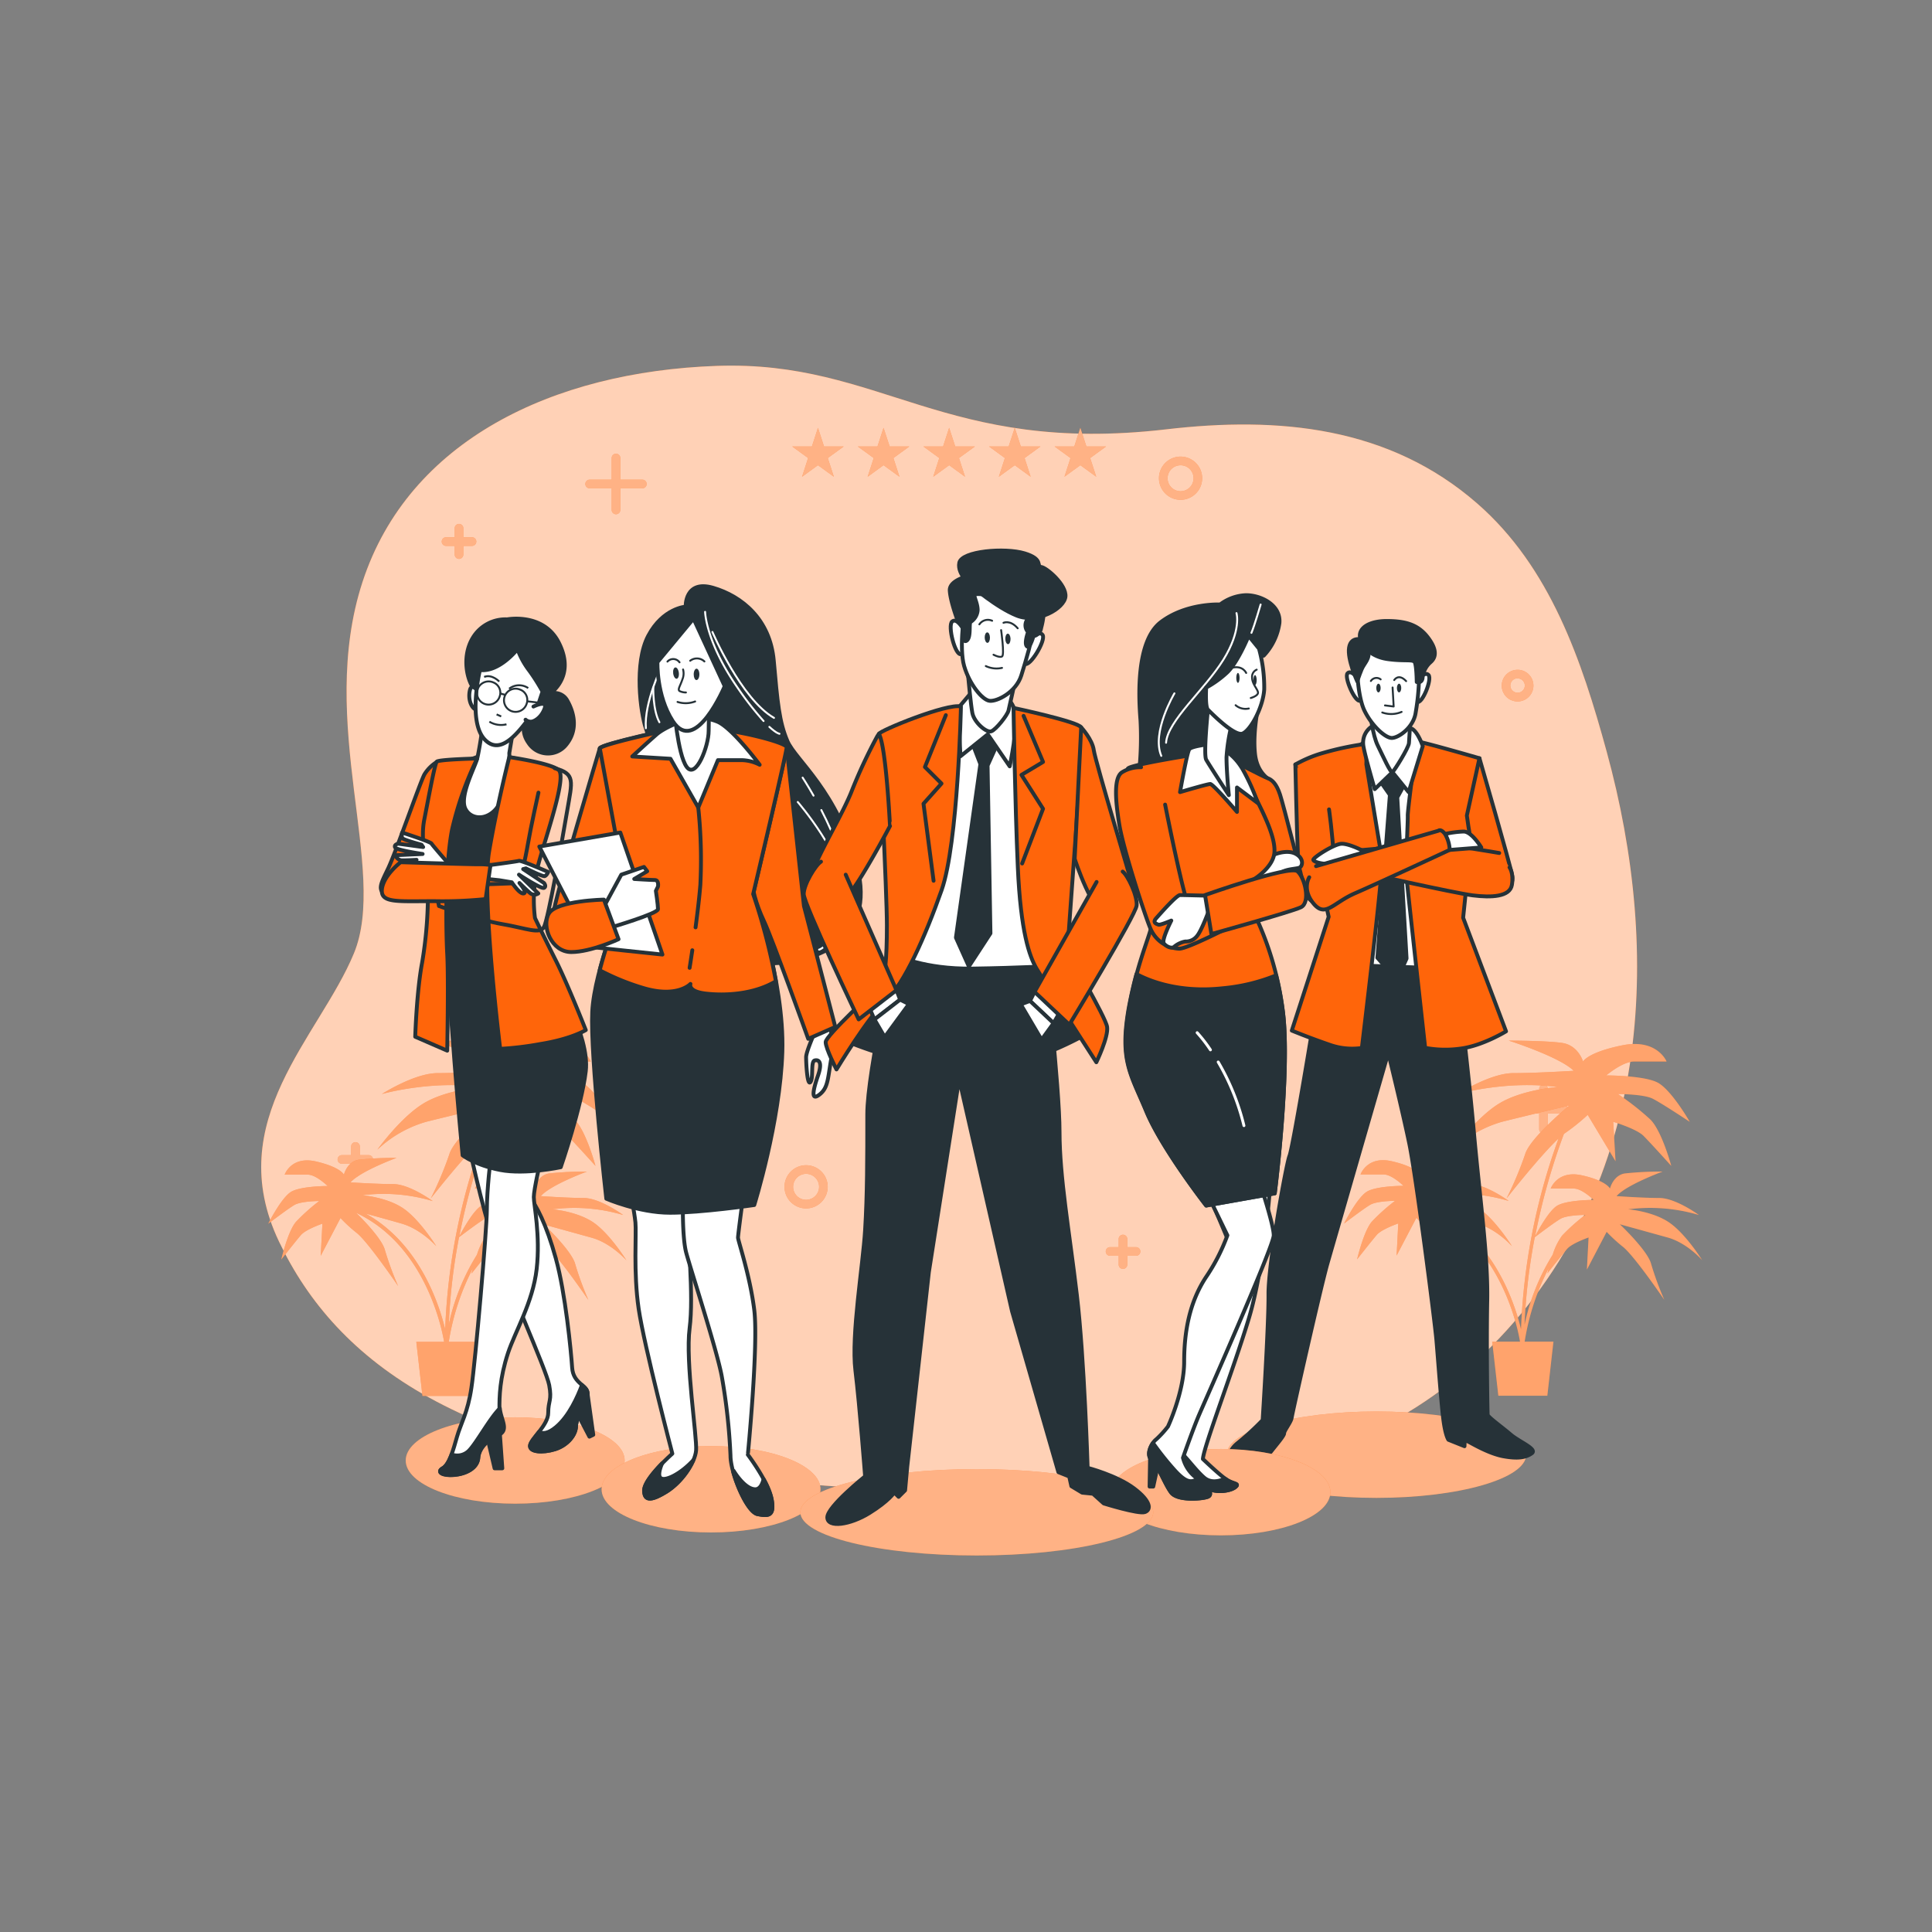 <svg xmlns="http://www.w3.org/2000/svg" viewBox="0 0 500 500"><rect x="0" y="0" width="500" height="500" fill="#808080" stroke="none"/><g id="freepik--background-simple--inject-62"><path d="M421.8,275.49c4.11-27,1.17-54.8-6-81-6.44-23.51-14.56-47.65-33.46-64.16-22.9-20-51.49-22.61-80.51-19.22C244.4,117.8,228,93.2,185.51,94.69s-79.76,19.38-91.69,55.91,6.71,74.55-2.24,96.16S57.29,290,72.2,321.31,119.91,377.22,196,383.18s142.38,8.95,185.62-30.56C405,331.21,417.42,304.23,421.8,275.49Z" style="fill:#FF650A"></path><path d="M421.8,275.49c4.11-27,1.17-54.8-6-81-6.44-23.51-14.56-47.65-33.46-64.16-22.9-20-51.49-22.61-80.51-19.22C244.4,117.8,228,93.2,185.51,94.69s-79.76,19.38-91.69,55.91,6.71,74.55-2.24,96.16S57.29,290,72.2,321.31,119.91,377.22,196,383.18s142.38,8.95,185.62-30.56C405,331.21,417.42,304.23,421.8,275.49Z" style="fill:#fff;opacity:0.7"></path></g><g id="freepik--Plants--inject-62"><path d="M159.42,133.08A1.12,1.12,0,0,1,158.3,132V118.54a1.12,1.12,0,0,1,2.24,0V132A1.12,1.12,0,0,1,159.42,133.08Z" style="fill:#FF650A"></path><path d="M166.13,126.37H152.71a1.12,1.12,0,1,1,0-2.23h13.42a1.12,1.12,0,1,1,0,2.23Z" style="fill:#FF650A"></path><path d="M399.46,293.36a1.12,1.12,0,0,1-1.12-1.12V281.8a1.12,1.12,0,0,1,2.24,0v10.44A1.12,1.12,0,0,1,399.46,293.36Z" style="fill:#FF650A"></path><path d="M404.68,288.14H394.24a1.12,1.12,0,0,1,0-2.24h10.44a1.12,1.12,0,1,1,0,2.24Z" style="fill:#FF650A"></path><path d="M92,304.54a1.12,1.12,0,0,1-1.12-1.12v-6.71a1.12,1.12,0,0,1,2.24,0v6.71A1.12,1.12,0,0,1,92,304.54Z" style="fill:#FF650A"></path><path d="M95.31,301.18H88.6a1.12,1.12,0,1,1,0-2.23h6.71a1.12,1.12,0,1,1,0,2.23Z" style="fill:#FF650A"></path><path d="M118.79,144.64a1.12,1.12,0,0,1-1.11-1.12v-6.71a1.12,1.12,0,1,1,2.23,0v6.71A1.12,1.12,0,0,1,118.79,144.64Z" style="fill:#FF650A"></path><path d="M122.15,141.28h-6.71a1.12,1.12,0,0,1,0-2.24h6.71a1.12,1.12,0,0,1,0,2.24Z" style="fill:#FF650A"></path><path d="M290.62,328.39a1.12,1.12,0,0,1-1.11-1.12v-6.71a1.12,1.12,0,0,1,2.23,0v6.71A1.12,1.12,0,0,1,290.62,328.39Z" style="fill:#FF650A"></path><path d="M294,325h-6.71a1.12,1.12,0,0,1,0-2.24H294a1.12,1.12,0,0,1,0,2.24Z" style="fill:#FF650A"></path><path d="M392.75,181.54a4.1,4.1,0,1,1,4.1-4.1A4.11,4.11,0,0,1,392.75,181.54Zm0-6a1.87,1.87,0,1,0,1.87,1.87A1.87,1.87,0,0,0,392.75,175.57Z" style="fill:#FF650A"></path><path d="M305.53,129.35a5.59,5.59,0,1,1,5.59-5.59A5.59,5.59,0,0,1,305.53,129.35Zm0-8.94a3.36,3.36,0,1,0,3.36,3.35A3.35,3.35,0,0,0,305.53,120.41Z" style="fill:#FF650A"></path><path d="M208.62,312.74a5.59,5.59,0,1,1,5.59-5.59A5.6,5.6,0,0,1,208.62,312.74Zm0-8.95a3.36,3.36,0,1,0,3.36,3.36A3.36,3.36,0,0,0,208.62,303.79Z" style="fill:#FF650A"></path><g style="opacity:0.5"><path d="M159.42,133.08A1.12,1.12,0,0,1,158.3,132V118.54a1.12,1.12,0,0,1,2.24,0V132A1.12,1.12,0,0,1,159.42,133.08Z" style="fill:#fff"></path><path d="M166.13,126.37H152.71a1.12,1.12,0,1,1,0-2.23h13.42a1.12,1.12,0,1,1,0,2.23Z" style="fill:#fff"></path><path d="M399.46,293.36a1.12,1.12,0,0,1-1.12-1.12V281.8a1.12,1.12,0,0,1,2.24,0v10.44A1.12,1.12,0,0,1,399.46,293.36Z" style="fill:#fff"></path><path d="M404.68,288.14H394.24a1.12,1.12,0,0,1,0-2.24h10.44a1.12,1.12,0,1,1,0,2.24Z" style="fill:#fff"></path><path d="M92,304.54a1.12,1.12,0,0,1-1.12-1.12v-6.71a1.12,1.12,0,0,1,2.24,0v6.71A1.12,1.12,0,0,1,92,304.54Z" style="fill:#fff"></path><path d="M95.31,301.18H88.6a1.12,1.12,0,1,1,0-2.23h6.71a1.12,1.12,0,1,1,0,2.23Z" style="fill:#fff"></path><path d="M118.79,144.64a1.12,1.12,0,0,1-1.11-1.12v-6.71a1.12,1.12,0,1,1,2.23,0v6.71A1.12,1.12,0,0,1,118.79,144.64Z" style="fill:#fff"></path><path d="M122.15,141.28h-6.71a1.12,1.12,0,0,1,0-2.24h6.71a1.12,1.12,0,0,1,0,2.24Z" style="fill:#fff"></path><path d="M290.62,328.39a1.12,1.12,0,0,1-1.11-1.12v-6.71a1.12,1.12,0,0,1,2.23,0v6.71A1.12,1.12,0,0,1,290.62,328.39Z" style="fill:#fff"></path><path d="M294,325h-6.71a1.12,1.12,0,0,1,0-2.24H294a1.12,1.12,0,0,1,0,2.24Z" style="fill:#fff"></path><path d="M392.75,181.54a4.1,4.1,0,1,1,4.1-4.1A4.11,4.11,0,0,1,392.75,181.54Zm0-6a1.87,1.87,0,1,0,1.87,1.87A1.87,1.87,0,0,0,392.75,175.57Z" style="fill:#fff"></path><path d="M305.53,129.35a5.59,5.59,0,1,1,5.59-5.59A5.59,5.59,0,0,1,305.53,129.35Zm0-8.94a3.36,3.36,0,1,0,3.36,3.35A3.35,3.35,0,0,0,305.53,120.41Z" style="fill:#fff"></path><path d="M208.62,312.74a5.59,5.59,0,1,1,5.59-5.59A5.6,5.6,0,0,1,208.62,312.74Zm0-8.95a3.36,3.36,0,1,0,3.36,3.36A3.36,3.36,0,0,0,208.62,303.79Z" style="fill:#fff"></path></g><polygon points="213.26 115.55 211.69 110.72 210.12 115.55 205.03 115.55 209.14 118.54 207.57 123.38 211.69 120.39 215.8 123.38 214.23 118.54 218.35 115.55 213.26 115.55" style="fill:#FF650A"></polygon><polygon points="230.24 115.55 228.66 110.72 227.09 115.55 222 115.55 226.12 118.54 224.55 123.38 228.66 120.39 232.78 123.38 231.21 118.54 235.32 115.55 230.24 115.55" style="fill:#FF650A"></polygon><polygon points="247.21 115.55 245.64 110.72 244.07 115.55 238.98 115.55 243.09 118.54 241.52 123.38 245.64 120.39 249.75 123.38 248.18 118.54 252.3 115.55 247.21 115.55" style="fill:#FF650A"></polygon><polygon points="264.19 115.55 262.62 110.72 261.04 115.55 255.96 115.55 260.07 118.54 258.5 123.38 262.62 120.39 266.73 123.38 265.16 118.54 269.27 115.55 264.19 115.55" style="fill:#FF650A"></polygon><polygon points="286.25 115.55 281.16 115.55 279.59 110.72 278.02 115.55 272.93 115.55 277.05 118.54 275.48 123.38 279.59 120.39 283.71 123.38 282.13 118.54 286.25 115.55" style="fill:#FF650A"></polygon><g style="opacity:0.5"><polygon points="213.26 115.55 211.69 110.72 210.12 115.55 205.03 115.55 209.14 118.54 207.57 123.38 211.69 120.39 215.8 123.38 214.23 118.54 218.35 115.55 213.26 115.55" style="fill:#fff"></polygon><polygon points="230.24 115.55 228.66 110.72 227.09 115.55 222 115.55 226.12 118.54 224.55 123.38 228.66 120.39 232.78 123.38 231.21 118.54 235.32 115.55 230.24 115.55" style="fill:#fff"></polygon><polygon points="247.21 115.55 245.64 110.72 244.07 115.55 238.98 115.55 243.09 118.54 241.52 123.38 245.64 120.39 249.75 123.38 248.18 118.54 252.3 115.55 247.21 115.55" style="fill:#fff"></polygon><polygon points="264.19 115.55 262.62 110.72 261.04 115.55 255.96 115.55 260.07 118.54 258.5 123.38 262.62 120.39 266.73 123.38 265.16 118.54 269.27 115.55 264.19 115.55" style="fill:#fff"></polygon><polygon points="286.25 115.55 281.16 115.55 279.59 110.72 278.02 115.55 272.93 115.55 277.05 118.54 275.48 123.38 279.59 120.39 283.71 123.38 282.13 118.54 286.25 115.55" style="fill:#fff"></polygon></g><path d="M432,316.39c-4.27-2.93-10.66-3.42-10.66-3.42a44.41,44.41,0,0,1,18.33,1.47s-6-4.4-10.23-4.4-11.08-.49-11.08-.49c2.56-2.93,11.93-6.35,11.93-6.35a89.35,89.35,0,0,0-9.8.49c-3,.49-3.83,3.91-3.83,3.91s-.86-2-7.25-3.42-8.09,3.42-8.09,3.42h6c2.13,0,5.11,2.93,5.11,2.93s-6.81,0-9.37,1.47c-2.2,1.26-5,6.49-5.77,7.93a167.64,167.64,0,0,1,7.44-26.46l.17-.13a52.64,52.64,0,0,0,6-4.81l7.2,12-.6-10.21s6,1.81,7.81,3.61,7.21,7.8,7.21,7.8-2.4-9-5.41-12a68.57,68.57,0,0,0-8.41-6.6s6.61,0,9,1.2,9.61,6,9.61,6-4.8-8.4-8.41-10.21-13.21-1.8-13.21-1.8,4.21-3.6,7.21-3.6h8.41s-2.41-6-11.41-4.2-10.21,4.2-10.21,4.2-1.21-4.2-5.41-4.81-13.81-.6-13.81-.6,13.21,4.21,16.81,7.81c0,0-9.61.6-15.61.6s-14.41,5.41-14.41,5.41,12.61-3.61,25.82-1.8c0,0-9,.6-15,4.2s-12,12-12,12a30.82,30.82,0,0,1,12.62-7.21c7.2-1.8,17.41-4.2,17.41-4.2s-10.21,8.41-11.41,12.61a90.42,90.42,0,0,1-4.8,11.41s8.61-11,13.45-15.5A162.05,162.05,0,0,0,393.64,344c-1.78-7.29-7-22.37-20.56-29.92,2.57.7,6.28,1.72,9.27,2.58,5.12,1.47,8.95,5.86,8.95,5.86s-4.26-6.84-8.52-9.77-10.65-3.42-10.65-3.42a44.19,44.19,0,0,1,18.32,1.47s-6-4.4-10.23-4.4-11.08-.49-11.08-.49c2.56-2.93,11.94-6.35,11.94-6.35a91.45,91.45,0,0,0-9.81.48c-3,.49-3.83,3.91-3.83,3.91s-.85-1.95-7.24-3.42-8.1,3.42-8.1,3.42h6c2.14,0,5.12,2.94,5.12,2.94s-6.82,0-9.38,1.46-6,8.31-6,8.31,5.11-3.91,6.82-4.89,6.39-1,6.39-1a50.27,50.27,0,0,0-6,5.37c-2.13,2.44-3.83,9.78-3.83,9.78s3.83-4.89,5.11-6.36,5.54-2.93,5.54-2.93l-.43,8.31,5.12-9.78a38.57,38.57,0,0,0,4.26,3.91c3,2.45,10.65,13.69,10.65,13.69a79.82,79.82,0,0,1-3.41-9.29c-.7-2.82-5.73-8-7.48-9.67,17.37,8.15,22,28.67,22.8,33.41h-7.2l1.59,14h12.68l1.58-14h-7.45a62.69,62.69,0,0,1,6.22-19c-.21.81-.34,1.34-.34,1.34s3.84-4.89,5.12-6.35,5.54-2.94,5.54-2.94l-.43,8.31,5.11-9.77a39.87,39.87,0,0,0,4.26,3.91c3,2.44,10.66,13.68,10.66,13.68a79.4,79.4,0,0,1-3.41-9.28c-.85-3.43-8.1-10.27-8.1-10.27s7.25,2,12.36,3.42,8.95,5.87,8.95,5.87S436.29,319.33,432,316.39Zm-37.45,26.35a151.45,151.45,0,0,1,2.65-22.55c.8-.61,5.13-3.89,6.67-4.77,1.71-1,6.39-1,6.39-1a50.52,50.52,0,0,0-6,5.37,16.65,16.65,0,0,0-2.42,4.93A56.42,56.42,0,0,0,394.58,342.74Z" style="fill:#FF650A"></path><path d="M432,316.39c-4.27-2.93-10.66-3.42-10.66-3.42a44.41,44.41,0,0,1,18.33,1.47s-6-4.4-10.23-4.4-11.08-.49-11.08-.49c2.56-2.93,11.93-6.35,11.93-6.35a89.35,89.35,0,0,0-9.8.49c-3,.49-3.83,3.91-3.83,3.91s-.86-2-7.25-3.42-8.09,3.42-8.09,3.42h6c2.13,0,5.11,2.93,5.11,2.93s-6.81,0-9.37,1.47c-2.2,1.26-5,6.49-5.77,7.93a167.64,167.64,0,0,1,7.44-26.46l.17-.13a52.64,52.64,0,0,0,6-4.81l7.2,12-.6-10.21s6,1.81,7.81,3.61,7.21,7.8,7.21,7.8-2.4-9-5.41-12a68.57,68.57,0,0,0-8.41-6.6s6.61,0,9,1.2,9.61,6,9.61,6-4.8-8.4-8.41-10.21-13.21-1.8-13.21-1.8,4.21-3.6,7.21-3.6h8.41s-2.41-6-11.41-4.2-10.21,4.2-10.21,4.2-1.21-4.2-5.41-4.81-13.81-.6-13.81-.6,13.21,4.21,16.81,7.81c0,0-9.61.6-15.61.6s-14.41,5.41-14.41,5.41,12.61-3.61,25.82-1.8c0,0-9,.6-15,4.2s-12,12-12,12a30.82,30.82,0,0,1,12.62-7.21c7.2-1.8,17.41-4.2,17.41-4.2s-10.21,8.41-11.41,12.61a90.42,90.42,0,0,1-4.8,11.41s8.61-11,13.45-15.5A162.05,162.05,0,0,0,393.64,344c-1.78-7.29-7-22.37-20.56-29.92,2.57.7,6.28,1.72,9.27,2.58,5.12,1.47,8.95,5.86,8.95,5.86s-4.26-6.84-8.52-9.77-10.65-3.42-10.65-3.42a44.19,44.19,0,0,1,18.32,1.47s-6-4.4-10.23-4.4-11.08-.49-11.08-.49c2.56-2.93,11.94-6.35,11.94-6.35a91.45,91.45,0,0,0-9.81.48c-3,.49-3.83,3.91-3.83,3.91s-.85-1.95-7.24-3.42-8.1,3.42-8.1,3.42h6c2.14,0,5.12,2.94,5.12,2.94s-6.82,0-9.38,1.46-6,8.31-6,8.31,5.11-3.91,6.82-4.89,6.39-1,6.39-1a50.27,50.27,0,0,0-6,5.37c-2.13,2.44-3.83,9.78-3.83,9.78s3.83-4.89,5.11-6.36,5.54-2.93,5.54-2.93l-.43,8.31,5.12-9.78a38.57,38.57,0,0,0,4.26,3.91c3,2.45,10.65,13.69,10.65,13.69a79.82,79.82,0,0,1-3.41-9.29c-.7-2.82-5.73-8-7.48-9.67,17.37,8.15,22,28.67,22.8,33.41h-7.2l1.59,14h12.68l1.58-14h-7.45a62.69,62.69,0,0,1,6.22-19c-.21.81-.34,1.34-.34,1.34s3.84-4.89,5.12-6.35,5.54-2.94,5.54-2.94l-.43,8.31,5.11-9.77a39.87,39.87,0,0,0,4.26,3.91c3,2.44,10.66,13.68,10.66,13.68a79.4,79.4,0,0,1-3.41-9.28c-.85-3.43-8.1-10.27-8.1-10.27s7.25,2,12.36,3.42,8.95,5.87,8.95,5.87S436.29,319.33,432,316.39Zm-37.45,26.35a151.45,151.45,0,0,1,2.65-22.55c.8-.61,5.13-3.89,6.67-4.77,1.71-1,6.39-1,6.39-1a50.52,50.52,0,0,0-6,5.37,16.65,16.65,0,0,0-2.42,4.93A56.42,56.42,0,0,0,394.58,342.74Z" style="fill:#fff;opacity:0.4"></path><path d="M153.6,316.39c-4.27-2.93-10.66-3.42-10.66-3.42a44.41,44.41,0,0,1,18.33,1.47s-6-4.4-10.23-4.4-11.08-.49-11.08-.49c2.56-2.93,11.93-6.35,11.93-6.35a89.35,89.35,0,0,0-9.8.49c-3,.49-3.83,3.91-3.83,3.91s-.86-2-7.25-3.42-8.1,3.42-8.1,3.42h6c2.13,0,5.11,2.93,5.11,2.93s-6.81,0-9.37,1.47c-2.2,1.26-5,6.49-5.77,7.93a166.57,166.57,0,0,1,7.44-26.46l.17-.13a53.89,53.89,0,0,0,6-4.81l7.2,12-.6-10.21s6,1.81,7.81,3.61,7.21,7.8,7.21,7.8-2.41-9-5.41-12a68.57,68.57,0,0,0-8.41-6.6s6.61,0,9,1.2,9.61,6,9.61,6-4.8-8.4-8.41-10.21-13.21-1.8-13.21-1.8,4.2-3.6,7.21-3.6h8.41s-2.41-6-11.42-4.2-10.2,4.2-10.2,4.2-1.21-4.2-5.41-4.81-13.81-.6-13.81-.6,13.21,4.21,16.81,7.81c0,0-9.61.6-15.61.6s-14.42,5.41-14.42,5.41,12.62-3.61,25.83-1.8c0,0-9,.6-15,4.2s-12,12-12,12a30.82,30.82,0,0,1,12.62-7.21c7.2-1.8,17.41-4.2,17.41-4.2s-10.21,8.41-11.41,12.61a90.42,90.42,0,0,1-4.8,11.41s8.61-11,13.45-15.5A162.05,162.05,0,0,0,115.21,344c-1.78-7.29-7-22.37-20.56-29.92,2.57.7,6.28,1.72,9.27,2.58,5.12,1.47,9,5.86,9,5.86s-4.26-6.84-8.52-9.77-10.65-3.42-10.65-3.42A44.19,44.19,0,0,1,112,310.84s-6-4.4-10.23-4.4S90.71,306,90.71,306c2.56-2.93,11.93-6.35,11.93-6.35a91.29,91.29,0,0,0-9.8.48C89.86,300.57,89,304,89,304s-.85-1.95-7.25-3.42S73.67,304,73.67,304h6c2.13,0,5.12,2.94,5.12,2.94s-6.82,0-9.38,1.46-6,8.31-6,8.31,5.11-3.91,6.82-4.89,6.39-1,6.39-1a50.27,50.27,0,0,0-6,5.37c-2.13,2.44-3.83,9.78-3.83,9.78s3.83-4.89,5.11-6.36,5.54-2.93,5.54-2.93L83,325l5.12-9.78a37.36,37.36,0,0,0,4.26,3.91c3,2.45,10.65,13.69,10.65,13.69a79.82,79.82,0,0,1-3.41-9.29c-.7-2.82-5.73-8-7.49-9.67,17.38,8.15,22,28.67,22.81,33.41h-7.2l1.59,14h12.68l1.58-14h-7.45a62.69,62.69,0,0,1,6.22-19c-.21.81-.34,1.34-.34,1.34s3.84-4.89,5.12-6.35,5.54-2.94,5.54-2.94l-.43,8.31,5.11-9.77a39.87,39.87,0,0,0,4.26,3.91c3,2.44,10.66,13.68,10.66,13.68a79.4,79.4,0,0,1-3.41-9.28c-.85-3.43-8.1-10.27-8.1-10.27s7.25,2,12.36,3.42,9,5.87,9,5.87S157.86,319.33,153.6,316.39Zm-37.45,26.35a151.45,151.45,0,0,1,2.65-22.55c.8-.61,5.13-3.89,6.67-4.77,1.71-1,6.39-1,6.39-1a50.52,50.52,0,0,0-6,5.37,16.65,16.65,0,0,0-2.42,4.93A56.42,56.42,0,0,0,116.15,342.74Z" style="fill:#FF650A"></path><path d="M153.6,316.39c-4.27-2.93-10.66-3.42-10.66-3.42a44.41,44.41,0,0,1,18.33,1.47s-6-4.4-10.23-4.4-11.08-.49-11.08-.49c2.56-2.93,11.93-6.35,11.93-6.35a89.35,89.35,0,0,0-9.8.49c-3,.49-3.83,3.91-3.83,3.91s-.86-2-7.25-3.42-8.1,3.42-8.1,3.42h6c2.13,0,5.11,2.93,5.11,2.93s-6.81,0-9.37,1.47c-2.2,1.26-5,6.49-5.77,7.93a166.57,166.57,0,0,1,7.44-26.46l.17-.13a53.89,53.89,0,0,0,6-4.81l7.2,12-.6-10.21s6,1.81,7.81,3.61,7.21,7.8,7.21,7.8-2.41-9-5.41-12a68.57,68.57,0,0,0-8.41-6.6s6.61,0,9,1.2,9.61,6,9.61,6-4.8-8.4-8.41-10.21-13.21-1.8-13.21-1.8,4.2-3.6,7.21-3.6h8.41s-2.41-6-11.42-4.2-10.2,4.2-10.2,4.2-1.21-4.2-5.41-4.81-13.81-.6-13.81-.6,13.21,4.21,16.81,7.81c0,0-9.61.6-15.61.6s-14.42,5.41-14.42,5.41,12.62-3.61,25.83-1.8c0,0-9,.6-15,4.2s-12,12-12,12a30.82,30.82,0,0,1,12.62-7.21c7.2-1.8,17.41-4.2,17.41-4.2s-10.21,8.41-11.41,12.61a90.42,90.42,0,0,1-4.8,11.41s8.61-11,13.45-15.5A162.05,162.05,0,0,0,115.21,344c-1.78-7.29-7-22.37-20.56-29.92,2.57.7,6.28,1.72,9.27,2.58,5.12,1.47,9,5.86,9,5.86s-4.26-6.84-8.52-9.77-10.65-3.42-10.65-3.42A44.19,44.19,0,0,1,112,310.84s-6-4.4-10.23-4.4S90.71,306,90.71,306c2.56-2.93,11.93-6.35,11.93-6.35a91.29,91.29,0,0,0-9.8.48C89.86,300.57,89,304,89,304s-.85-1.95-7.25-3.42S73.67,304,73.67,304h6c2.13,0,5.12,2.94,5.12,2.94s-6.82,0-9.38,1.46-6,8.31-6,8.31,5.11-3.91,6.82-4.89,6.39-1,6.39-1a50.27,50.27,0,0,0-6,5.37c-2.13,2.44-3.83,9.78-3.83,9.78s3.83-4.89,5.11-6.36,5.54-2.93,5.54-2.93L83,325l5.12-9.78a37.36,37.36,0,0,0,4.26,3.91c3,2.45,10.65,13.69,10.65,13.69a79.82,79.82,0,0,1-3.41-9.29c-.7-2.82-5.73-8-7.49-9.67,17.38,8.15,22,28.67,22.81,33.41h-7.2l1.59,14h12.68l1.58-14h-7.45a62.69,62.69,0,0,1,6.22-19c-.21.81-.34,1.34-.34,1.34s3.84-4.89,5.12-6.35,5.54-2.94,5.54-2.94l-.43,8.31,5.11-9.77a39.87,39.87,0,0,0,4.26,3.91c3,2.44,10.66,13.68,10.66,13.68a79.4,79.4,0,0,1-3.41-9.28c-.85-3.43-8.1-10.27-8.1-10.27s7.25,2,12.36,3.42,9,5.87,9,5.87S157.86,319.33,153.6,316.39Zm-37.45,26.35a151.45,151.45,0,0,1,2.65-22.55c.8-.61,5.13-3.89,6.67-4.77,1.71-1,6.39-1,6.39-1a50.52,50.52,0,0,0-6,5.37,16.65,16.65,0,0,0-2.42,4.93A56.42,56.42,0,0,0,116.15,342.74Z" style="fill:#fff;opacity:0.4"></path></g><g id="freepik--character-1--inject-62"><ellipse cx="133.33" cy="377.97" rx="28.33" ry="11.18" style="fill:#FF650A"></ellipse><ellipse cx="133.33" cy="377.97" rx="28.33" ry="11.18" style="fill:#fff;opacity:0.5"></ellipse><path d="M113.06,197.2a9.74,9.74,0,0,0-3.24,3.25c-1.08,2-7.39,20.17-9.37,24.31s-2.88,5.58-.36,7,5.77-.72,7.93-4.68,6.12-14.95,6.84-17.47S118.1,197.56,113.06,197.2Z" style="fill:#FF650A;stroke:#263238;stroke-linecap:round;stroke-linejoin:round"></path><polygon points="152.05 360.65 153.54 371.32 152.54 371.81 149.57 366.11 152.05 360.65" style="fill:#263238;stroke:#263238;stroke-linecap:round;stroke-linejoin:round"></polygon><path d="M121.29,296.17s3.23,15.37,6.45,25.29,13.64,33,14.39,37-.25,4-.25,7.19-4.46,6.7-4.71,8.43,3.22,2,6.45,1,5.45-3.72,5.45-6,3-6.2,3-8.43-3.72-2.48-4-6.7-1.74-19.34-4.22-28.27-5-13.64-6.94-16.12-4.46-8.19-4-10.17S121.29,296.17,121.29,296.17Z" style="fill:#fff;stroke:#263238;stroke-linecap:round;stroke-linejoin:round"></path><path d="M149.07,369.08c0-2.23,3-6.2,3-8.43,0-.94-.66-1.53-1.45-2.21-1.1,2.95-3.34,8.06-6.74,10.89-2.11,1.77-3.5,1.74-4.38,1.23-1.1,1.41-2.19,2.65-2.31,3.48-.25,1.74,3.22,2,6.45,1S149.07,371.32,149.07,369.08Z" style="fill:#263238;stroke:#263238;stroke-linecap:round;stroke-linejoin:round"></path><path d="M127,299.64s-1,8.18-1,13.39-3,39.56-4,46.13c-.93,6.38-2.73,9.18-3.72,12.65s-2,7.2-3.72,8.19,0,2,3,1.73,6-1.73,6.2-4.46,2.61-5.13,4.22-6.2c3-2-.74-7.94,3.47-20.84,1.86-5.66,6.45-13.14,7.44-21.82s-.74-16.62-.74-18.6,1.74-9.43,1.74-9.43Z" style="fill:#fff;stroke:#263238;stroke-linecap:round;stroke-linejoin:round"></path><path d="M128.75,371.49c3.22-1.23.88-4,.61-7-2.59,2.51-6.05,9-8.07,11a4.23,4.23,0,0,1-4.41.93c-.62,1.66-1.34,3-2.28,3.54-1.74,1,0,2,3,1.73s6-1.73,6.2-4.46S126.94,372.18,128.75,371.49Z" style="fill:#263238;stroke:#263238;stroke-linecap:round;stroke-linejoin:round"></path><path d="M129.23,369.08,130,380h-2l-1.74-7.44S128,368.84,129.23,369.08Z" style="fill:#263238;stroke:#263238;stroke-linecap:round;stroke-linejoin:round"></path><path d="M124.76,195.4l-7.56,2.88s-4.14,9.91-5.58,17.11.54,14.59,2,19.09,3.24,30.44,4,40.34S119.72,299,119.72,299s3.24,2.53,9.73,3.79,15.67-.72,15.67-.72,5.4-15.67,6.48-24.86-7.93-24.13-10.81-30.61-4-16.93-3.42-20,7.38-26.29,5-27.38S131.61,195,124.76,195.4Z" style="fill:#263238;stroke:#263238;stroke-linecap:round;stroke-linejoin:round"></path><path d="M124.76,189.1s-.72,5-1.26,7.2-4.68,9.73-3.06,13,7,3.24,9.37-2.34a31.19,31.19,0,0,0,2-12.07l.9-5.4S126.93,191.44,124.76,189.1Z" style="fill:#fff;stroke:#263238;stroke-linecap:round;stroke-linejoin:round"></path><path d="M146.74,181.18a3.74,3.74,0,0,0-4.3-1.68c3.26-2.69,5.32-7.05,2.13-13.27-4-7.75-13.32-5.94-13.32-5.94a9.84,9.84,0,0,0-8.83,4.68c-3.24,5.22-1.44,12.42,1.26,14.41,2.5,1.82,10.34,3.79,15.08,2.25-2.77,2.87-4.56,7-2,10.6a6,6,0,0,0,9.65.65C149.62,189.1,148.72,184.6,146.74,181.18Z" style="fill:#263238;stroke:#263238;stroke-linecap:round;stroke-linejoin:round"></path><path d="M124.32,179.78s-2.17-3.58-2.72-1.11.49,4.33,1.21,4.79a2,2,0,0,0,1.42.29" style="fill:#fff;stroke:#263238;stroke-linecap:round;stroke-linejoin:round"></path><path d="M124.21,173.41s-3.25,13.33,1.26,18,9.54-2.88,13.68-8.64l1.26-3.78a48.71,48.71,0,0,0-3.42-5.41,20.89,20.89,0,0,1-3.06-5.58S129.25,174,124.21,173.41Z" style="fill:#fff;stroke:#263238;stroke-linecap:round;stroke-linejoin:round"></path><path d="M138.06,182.85s3.75-1.87,2.89.51-2.72,3.41-3.57,3.41a2.08,2.08,0,0,1-1.37-.51" style="fill:#fff;stroke:#263238;stroke-linecap:round;stroke-linejoin:round"></path><path d="M131.76,178.25a4.16,4.16,0,0,1,4.94-.17" style="fill:none;stroke:#263238;stroke-miterlimit:10;stroke-width:0.5px"></path><path d="M129.2,176.38s-1.87-2-3.91-1.19" style="fill:none;stroke:#263238;stroke-miterlimit:10;stroke-width:0.5px"></path><line x1="128.52" y1="184.89" x2="129.71" y2="185.41" style="fill:none;stroke:#263238;stroke-miterlimit:10;stroke-width:0.5px"></line><path d="M126.65,186.77a5.8,5.8,0,0,0,4.43.68" style="fill:none;stroke:#263238;stroke-miterlimit:10;stroke-width:0.5px"></path><path d="M129.32,180.23a3,3,0,1,1-1.73-3.65A2.86,2.86,0,0,1,129.32,180.23Z" style="fill:none;stroke:#263238;stroke-miterlimit:10;stroke-width:0.5px"></path><path d="M136.3,182.11a3,3,0,1,1-1.72-3.65A2.86,2.86,0,0,1,136.3,182.11Z" style="fill:none;stroke:#263238;stroke-miterlimit:10;stroke-width:0.5px"></path><line x1="129.37" y1="179.44" x2="130.79" y2="179.85" style="fill:none;stroke:#263238;stroke-miterlimit:10;stroke-width:0.5px"></line><line x1="136.36" y1="181.49" x2="139.25" y2="181.83" style="fill:none;stroke:#263238;stroke-miterlimit:10;stroke-width:0.5px"></line><path d="M123.5,196.3A85.93,85.93,0,0,0,117,214.67c-1.8,9-1.62,25.76-1.26,32.24s0,25,0,25l-8.28-3.6s.36-11.71,1.8-19.27a107.76,107.76,0,0,0,1.44-21.25c-.18-4.14-2-10.09-.9-15.67s2.7-14.41,3.24-15S123.5,196.3,123.5,196.3Z" style="fill:#FF650A;stroke:#263238;stroke-linecap:round;stroke-linejoin:round"></path><path d="M131.79,195.94s-3.24,12.79-5.22,24.5,2.88,51,2.88,51a82.31,82.31,0,0,0,10.44-1.26c7.93-1.26,11.71-3.6,11.71-3.6s-4.68-11.89-7.75-18-5.4-11-5.4-11a37.26,37.26,0,0,1,.9-14c2-7.39,7.39-22.51,5.22-24.32S131.79,195.94,131.79,195.94Z" style="fill:#FF650A;stroke:#263238;stroke-linecap:round;stroke-linejoin:round"></path><path d="M139.35,205.13s-2,9-2.7,13.14-2.16,10.27-2.16,10.27-12.61.54-15.67.36-6.3-.18-6.3-.18l1.08,5.76s10.08,3.6,16.39,4.68,9.72,2.71,10.8.73,4.69-22.34,6-30.08,2.16-9.54-3.25-11" style="fill:none;stroke:#263238;stroke-linecap:round;stroke-linejoin:round"></path><path d="M126.93,223.86s6.84-.9,7.38-1.08,7.56,2.88,7.56,2.88-.36.9-.9,1.08-4.86-2-4.86-2l-.72.18,5.4,3.6s.72.9,0,1.26-6.48-3.42-6.48-3.42l5,4.86a1.77,1.77,0,0,1-2,0c-.9-.72-2.88-2.7-2.88-2.7s2.16,2.52,1.08,2.7-3.06-2.88-3.06-2.88l-3.24-.54-3.42-.36Z" style="fill:#fff;stroke:#263238;stroke-linecap:round;stroke-linejoin:round"></path><path d="M116.49,224s-4.54-5.2-4.82-5.69-7.58-2.84-7.58-2.84a2.1,2.1,0,0,0,0,1.41c.29.49,5,1.73,5,1.73l.42.61-6.44-.87s-1.13.2-.83.94,7.13,1.72,7.13,1.72l-7,.32a1.77,1.77,0,0,0,1.49,1.31c1.15.05,3.94-.12,3.94-.12s-3.29.46-2.59,1.31,4.2-.14,4.2-.14l2.79,1.74,2.8,2Z" style="fill:#fff;stroke:#263238;stroke-linecap:round;stroke-linejoin:round"></path><path d="M103.69,223.14s17.65.54,20,.54a19.28,19.28,0,0,1,3.25.18l-1.26,8.82a109.65,109.65,0,0,1-13.33.54c-9.55,0-13.87.54-13.51-3.06S103.69,223.14,103.69,223.14Z" style="fill:#FF650A;stroke:#263238;stroke-linecap:round;stroke-linejoin:round"></path></g><g id="freepik--character-2--inject-62"><ellipse cx="184.02" cy="385.42" rx="28.33" ry="11.18" style="fill:#FF650A"></ellipse><ellipse cx="184.02" cy="385.42" rx="28.33" ry="11.18" style="fill:#fff;opacity:0.5"></ellipse><path d="M177.45,157s-5.88.37-9.66,7.5-2,20-.64,24,7.57,22.95,11.14,36.2,10,25.05,21.51,24.63,27-5.77,22-25.17-15.86-27.38-18-32.33-2.6-10.07-3.55-20.84-8.32-16.72-15.7-18.87S177.45,157,177.45,157Z" style="fill:#263238;stroke:#263238;stroke-linecap:round;stroke-linejoin:round"></path><path d="M199.11,188.11c1.88,1.74,2.62,1.79,2.62,1.79" style="fill:none;stroke:#fff;stroke-linecap:round;stroke-linejoin:round;stroke-width:0.5px"></path><path d="M182.48,158.35s.16,7.73,8.36,19.56a80.64,80.64,0,0,0,6.77,8.69" style="fill:none;stroke:#fff;stroke-linecap:round;stroke-linejoin:round;stroke-width:0.5px"></path><path d="M184.37,163.55s7.42,17.35,15.94,22.24" style="fill:none;stroke:#fff;stroke-linecap:round;stroke-linejoin:round;stroke-width:0.5px"></path><path d="M206.46,207.56s12.14,14,12.3,24-6.15,14.2-6.78,14.2" style="fill:none;stroke:#fff;stroke-linecap:round;stroke-linejoin:round;stroke-width:0.5px"></path><path d="M212.56,209.64c3.37,6.52,7.1,15.5,6.2,21.9" style="fill:none;stroke:#fff;stroke-linecap:round;stroke-linejoin:round;stroke-width:0.5px"></path><path d="M207.72,201.25s1.2,1.82,2.82,4.66" style="fill:none;stroke:#fff;stroke-linecap:round;stroke-linejoin:round;stroke-width:0.5px"></path><path d="M171.28,172.39s-4.63,9.43-4.13,16.07" style="fill:none;stroke:#fff;stroke-linecap:round;stroke-linejoin:round;stroke-width:0.5px"></path><path d="M169.07,177.91s-.15,5.83,1.58,9" style="fill:none;stroke:#fff;stroke-linecap:round;stroke-linejoin:round;stroke-width:0.5px"></path><path d="M210.86,267.17s-2.24,5-2.24,6.43.28,7.55,1.12,6.43,0-5.31,1.12-5.59,2,.56.84,3.91-2,6.71.28,5,2.23-3.92,3.07-8.95a22.37,22.37,0,0,0-.28-8.95Z" style="fill:#fff;stroke:#263238;stroke-linecap:round;stroke-linejoin:round"></path><path d="M203.59,193.37l4.47,41.09,8.11,31.31-7,3.08s-9.22-25.72-11.46-30.47-3.08-8.67-3.08-10.63S203.59,193.37,203.59,193.37Z" style="fill:#FF650A;stroke:#263238;stroke-linecap:round;stroke-linejoin:round"></path><path d="M163.06,308s1.11,5.59,1.39,8.38-.56,12.86.84,22.37S174,376.2,174,376.2s-7.27,6.42-7.27,9.5,2.24,2.52,5.87.28,7.27-7.27,7.55-10.62-2.8-22.93-1.68-31.59-.56-23.76-.56-29.91v-6.15Z" style="fill:#fff;stroke:#263238;stroke-linecap:round;stroke-linejoin:round"></path><path d="M171.16,382.62c-1-.48-.43-2.4.19-3.91-2.08,2.14-4.66,5.16-4.66,7,0,3.07,2.24,2.52,5.87.28a19.26,19.26,0,0,0,6.85-8.08C176.28,381.32,172.44,383.26,171.16,382.62Z" style="fill:#263238;stroke:#263238;stroke-linecap:round;stroke-linejoin:round"></path><path d="M176.75,309.94s-.28,10.07.84,14.26,8.11,25.72,9.23,32.15a155.19,155.19,0,0,1,2.23,20.4c0,4.48,4.2,14.54,7,15.1s4.48.56,3.64-3.91-6.15-11.47-6.15-11.47S196.32,348,195.2,339,191,321.12,191,320.29s1.4-11.19,1.4-11.19Z" style="fill:#fff;stroke:#263238;stroke-linecap:round;stroke-linejoin:round"></path><path d="M197.61,382.8c-.34,1.41-1,2.62-2.13,2.62-2.79,0-5.59-4.75-5.59-4.75l-.14.24c1.31,4.75,4.19,10.52,6.29,10.94,2.8.56,4.48.56,3.64-3.91A19.08,19.08,0,0,0,197.61,382.8Z" style="fill:#263238;stroke:#263238;stroke-linecap:round;stroke-linejoin:round"></path><path d="M175.36,188.34s-19.85,4.19-20.13,5.31,6.43,36.06,6.43,37.46-7.83,19.57-8.39,30.75,3.64,48.36,3.64,48.36,8.38,3.64,16.49,3.64,21.8-2,21.8-2,6.71-21.53,7.27-39.7-7.55-40.81-7.55-40.81,8.67-36.62,8.67-38S185.14,187.22,175.36,188.34Z" style="fill:#263238;stroke:#263238;stroke-linecap:round;stroke-linejoin:round"></path><path d="M194.92,231.39s8.67-36.62,8.67-38-18.45-6.15-28.23-5c0,0-19.85,4.19-20.13,5.31s6.43,36.06,6.43,37.46c0,1-4,10.51-6.46,19.94a61.78,61.78,0,0,0,11.49,4.66c8.67,2.52,12-1.12,12-1.12s-.84,2,4.19,2.52c4.46.49,12,.32,17.92-3.22A160.13,160.13,0,0,0,194.92,231.39Z" style="fill:#FF650A;stroke:#263238;stroke-linecap:round;stroke-linejoin:round"></path><path d="M179.17,245.92c-.4,2.74-.7,4.56-.7,4.56" style="fill:none;stroke:#263238;stroke-linecap:round;stroke-linejoin:round"></path><path d="M180.71,209a130,130,0,0,1,.54,20c-.27,3.36-.75,7.35-1.24,11" style="fill:none;stroke:#263238;stroke-linecap:round;stroke-linejoin:round"></path><path d="M177.71,186.18s-5.39,1.8-7.79,3.9-6.29,5.69-6.29,5.69l9.89.6L180.71,209l5.09-12.28h6a10.66,10.66,0,0,1,4.8,1.2s-6.89-9.29-10.79-11.09A13,13,0,0,0,177.71,186.18Z" style="fill:#fff;stroke:#263238;stroke-linecap:round;stroke-linejoin:round"></path><path d="M174.42,182.59s.9,12.58,3.29,15.88,5.69-5.39,5.69-9.29.3-9.29.3-9.29Z" style="fill:#fff;stroke:#263238;stroke-linecap:round;stroke-linejoin:round"></path><path d="M155.23,193.65s-12,40-12,42.77,3.35,5.87,6.71,3.91S160,219.65,160,219.65Z" style="fill:#FF650A;stroke:#263238;stroke-linecap:round;stroke-linejoin:round"></path><polygon points="139.57 219.09 152.99 245.09 171.44 247.04 160.54 215.46 139.57 219.09" style="fill:#fff;stroke:#263238;stroke-linecap:round;stroke-linejoin:round"></polygon><path d="M155.79,235.58l5-9.22,5.87-2,.84,1.12-3.36,2s4.2.27,5.32.27.83,1.68.83,1.68l-.55,1.12s.55,3.63.55,4.75-12.3,4.75-12.3,4.75Z" style="fill:#fff;stroke:#263238;stroke-linecap:round;stroke-linejoin:round"></path><path d="M156.29,232.82l3.79,10.24s-7.12,3.33-12.24,3.33-7.78-6.67-5.78-10S156.29,232.82,156.29,232.82Z" style="fill:#FF650A;stroke:#263238;stroke-linecap:round;stroke-linejoin:round"></path><path d="M179.48,160.1l-9.33,11.26s-.32,8.61,3.94,15.23c5.85,9.12,13.47-9,13.47-9Z" style="fill:#fff;stroke:#263238;stroke-linecap:round;stroke-linejoin:round"></path><path d="M175.68,174.1c.1.81-.15,1.51-.55,1.56s-.81-.57-.91-1.37.14-1.51.55-1.56S175.58,173.3,175.68,174.1Z" style="fill:#263238"></path><path d="M181,174.53c0,.81-.34,1.47-.75,1.47s-.72-.67-.72-1.48.34-1.47.74-1.47S181,173.72,181,174.53Z" style="fill:#263238"></path><path d="M175.35,181.66a6.94,6.94,0,0,0,4.55-.12" style="fill:none;stroke:#263238;stroke-linecap:round;stroke-linejoin:round;stroke-width:0.5px"></path><path d="M178.62,171a2.83,2.83,0,0,1,3.68.18" style="fill:none;stroke:#263238;stroke-linecap:round;stroke-linejoin:round;stroke-width:0.5px"></path><path d="M175.86,171.41a2,2,0,0,0-3.12-.19" style="fill:none;stroke:#263238;stroke-linecap:round;stroke-linejoin:round;stroke-width:0.5px"></path><path d="M176.78,173.26a4,4,0,0,1-.18,2.58c-.55,1.67-1.29,2.59-.74,3a3.77,3.77,0,0,0,1.66.37" style="fill:none;stroke:#263238;stroke-linecap:round;stroke-linejoin:round;stroke-width:0.5px"></path></g><g id="freepik--character-5--inject-62"><ellipse cx="356.22" cy="376.47" rx="38.76" ry="11.18" style="fill:#FF650A"></ellipse><ellipse cx="356.22" cy="376.47" rx="38.76" ry="11.18" style="fill:#fff;opacity:0.5"></ellipse><path d="M351.58,175.67s-1.92-2.47-2.84-1.41,2,7.62,3.25,7.06S351.58,175.67,351.58,175.67Z" style="fill:#fff;stroke:#263238;stroke-linecap:round;stroke-linejoin:round"></path><path d="M366.93,176s1.82-2.4,2.78-1.3-1.65,7.55-2.95,6.94S366.93,176,366.93,176Z" style="fill:#fff;stroke:#263238;stroke-linecap:round;stroke-linejoin:round"></path><path d="M353.82,191.71s-3.27,1.42-3.64,3.92,1,56,1,56l22.43,1.21-1-57.9a22.2,22.2,0,0,0-9-3.74A25.92,25.92,0,0,0,353.82,191.71Z" style="fill:#fff;stroke:#263238;stroke-linecap:round;stroke-linejoin:round"></path><path d="M342.49,249.52l34.35,1.23s3.11,25.49,4.59,42.16,3.7,32.08,3.47,43.67.05,28.94.11,29.55,3.64,3.14,5.91,5.09,7.07,3.8,5.48,4.91-3.65,1.41-7.28.76-7.84-3.13-8.94-3.7l-1.11-.57-.06,1.66-4.14-1.66s-.7-.79-1.26-4.7-1.43-16.05-1.88-21.2-5.22-42.13-7-50.72-5.45-23.52-5.45-23.52-14,48.44-15.74,54.52-9.14,38.89-9.26,39.93-2,3.41-1.95,4-1.86,2.78-3.37,4.71-7.86,3.69-9.54,3.77-2.4-3.4.94-6a70.89,70.89,0,0,0,6.41-5.89s1.58-24.68,1.51-32.53,4.57-33.71,5.43-35.82,5.64-31.08,5.64-31.08Z" style="fill:#263238;stroke:#263238;stroke-linecap:round;stroke-linejoin:round"></path><path d="M353.61,197.81s3.64,22.22,4.06,24.57-5.22,48.83-5.22,48.83a17.45,17.45,0,0,1-8.61-.92c-5-1.71-9.52-3.58-9.52-3.58l9.54-29.44-8.62-39.42a32.3,32.3,0,0,1,7.18-3,77.47,77.47,0,0,1,11.28-2.37Z" style="fill:#FF650A;stroke:#263238;stroke-linecap:round;stroke-linejoin:round"></path><polygon points="357.25 202.24 359.7 205.74 356.47 247.87 361.54 253.65 364.02 248.06 361.62 206.36 364.14 201.81 360.56 196.45 357.25 202.24" style="fill:#263238;stroke:#263238;stroke-linecap:round;stroke-linejoin:round"></polygon><path d="M366.68,191.84s-2.41,17.85-2.35,19.25-.55,13.15-.5,14.25,5,45.84,5,45.84a28.44,28.44,0,0,0,9.53.14c5.52-.8,11.4-4.41,11.4-4.41l-11.1-29.4,4.25-41.27S369.89,192.46,366.68,191.84Z" style="fill:#FF650A;stroke:#263238;stroke-linecap:round;stroke-linejoin:round"></path><path d="M360.36,199.83l-4.58,4.4s-3-10.17-3-11.74a5,5,0,0,1,2.35-4.54c1.71-.94,8.56-.17,10.19.61s2.89,4.53,2.89,4.53L364.55,205Z" style="fill:#fff;stroke:#263238;stroke-linecap:round;stroke-linejoin:round"></path><path d="M354.63,184.51s.55,5.63,1.94,8.45,3.33,7.19,3.79,6.87,4.18-6.26,4.28-7.52.37-6.26.37-6.26Z" style="fill:#fff;stroke:#263238;stroke-linecap:round;stroke-linejoin:round"></path><path d="M354.93,165.75s-3.11,1.85-3.55,3.59-.14,10.67,1.73,14.55,5.35,7.07,7.06,7.09,5.66-2.65,6.21-6.59a59.07,59.07,0,0,0,.87-10.75c-.2-2.64,1.95-1.46-1.32-4.92S356.84,164.06,354.93,165.75Z" style="fill:#fff;stroke:#263238;stroke-linecap:round;stroke-linejoin:round"></path><path d="M357.31,178.06c0,.62-.26,1.13-.57,1.13s-.56-.51-.56-1.13.25-1.12.56-1.12S357.31,177.44,357.31,178.06Z" style="fill:#263238"></path><path d="M362.64,178.06c0,.62-.25,1.13-.56,1.13s-.56-.51-.56-1.13.25-1.12.56-1.12S362.64,177.44,362.64,178.06Z" style="fill:#263238"></path><path d="M354.78,176.24a1.74,1.74,0,0,1,2.53-.42" style="fill:none;stroke:#263238;stroke-linecap:round;stroke-linejoin:round;stroke-width:0.5px"></path><path d="M360.82,176s1.12-1.83,3.09.28" style="fill:none;stroke:#263238;stroke-linecap:round;stroke-linejoin:round;stroke-width:0.5px"></path><polyline points="360.4 177.92 360.68 182.84 358.43 182.56" style="fill:none;stroke:#263238;stroke-linecap:round;stroke-linejoin:round;stroke-width:0.5px"></polyline><path d="M357.73,184.39a6.85,6.85,0,0,0,5-.15" style="fill:none;stroke:#263238;stroke-linecap:round;stroke-linejoin:round;stroke-width:0.5px"></path><path d="M352.71,165.58s-3.06-1.09-3.57,2,2.12,8.76,2.12,8.76.42-1.41,1.14-3.13,2.27-2.67,1.68-5.17S352.71,165.58,352.71,165.58Z" style="fill:#263238;stroke:#263238;stroke-linecap:round;stroke-linejoin:round"></path><path d="M353.26,167.45s1.54,2.51,5.85,3.12,6.51,0,7,.77.54,5.16.54,5.16,1.44.47,1.53-1.25a6.11,6.11,0,0,1,1.75-3.6c.46-.47,2.78-1.89.23-5.8s-5.77-5.15-11.33-5.14S349.92,163.55,353.26,167.45Z" style="fill:#263238;stroke:#263238;stroke-linecap:round;stroke-linejoin:round"></path><path d="M382.88,196.24s8,27.61,8.51,30.5-2.74,4.55-6.14,3.32-5.63-19-5.63-19Z" style="fill:#FF650A;stroke:#263238;stroke-linecap:round;stroke-linejoin:round"></path><path d="M388,220.76s-12.87-2.25-16.22-2.24S352.35,220,352.35,220l-.6,5.58s24.54,5.53,29.38,6.14,9.65.39,10.15-2.71-.62-4.54-.62-4.54" style="fill:#FF650A;stroke:#263238;stroke-linecap:round;stroke-linejoin:round"></path><path d="M335.24,197.85s.33,16,.7,24.63,2.78,11.8,7.18,11.79.83-24.8.83-24.8" style="fill:#FF650A;stroke:#263238;stroke-linecap:round;stroke-linejoin:round"></path><path d="M352.35,220s-3.21-1.64-5.09-1.64-7.39,3.53-7.37,4.15,3,1.44,6.75,1a23.77,23.77,0,0,1,6.07,0Z" style="fill:#fff;stroke:#263238;stroke-linecap:round;stroke-linejoin:round"></path><path d="M374,215.83a25.51,25.51,0,0,1,4.79-.63c2.09,0,4.57,4.12,4.57,4.12l-8.14.64Z" style="fill:#fff;stroke:#263238;stroke-linecap:round;stroke-linejoin:round"></path><path d="M340.59,224.16,372.25,215s.6-.62,1.71.82a8.74,8.74,0,0,1,1.22,4.13s-18.69,8.71-24.45,11.2-7.68,6.42-10.77,2.71-1.13-6.82-1.13-6.82" style="fill:#FF650A;stroke:#263238;stroke-linecap:round;stroke-linejoin:round"></path></g><g id="freepik--character-4--inject-62"><ellipse cx="315.97" cy="386.17" rx="28.33" ry="11.18" style="fill:#FF650A"></ellipse><ellipse cx="315.97" cy="386.17" rx="28.33" ry="11.18" style="fill:#fff;opacity:0.5"></ellipse><path d="M327.05,169.68a15.42,15.42,0,0,0,4.06-8.42c.45-4.82-5.11-7.37-8.87-7.22a11.84,11.84,0,0,0-6.47,2.4S307,156,300.43,161s-5.72,19.86-5.27,25.42a84.14,84.14,0,0,1-.3,12.79,64.36,64.36,0,0,0,14.44,3.91c7.67,1.05,18.05-.75,19.1-1s-3-1.21-3.61-7.07.9-12.64,1.51-15.8-.45-9.32-.45-9.32Z" style="fill:#263238;stroke:#263238;stroke-linecap:round;stroke-linejoin:round"></path><path d="M326.25,156.45s-1.53,5.28-2.38,7.33" style="fill:none;stroke:#fff;stroke-linecap:round;stroke-linejoin:round;stroke-width:0.5px"></path><path d="M320,158.67s1.36,4.42-3.41,12.09-14.47,15.84-14.81,21.46" style="fill:none;stroke:#fff;stroke-linecap:round;stroke-linejoin:round;stroke-width:0.5px"></path><path d="M303.94,179.44s-6,10.05-3.4,16.18" style="fill:none;stroke:#fff;stroke-linecap:round;stroke-linejoin:round;stroke-width:0.5px"></path><path d="M318.78,196.75s8.12,4.21,9.32,4.66,2.26,1.51,3.16,4.21,5.87,22.26,6.32,24.37-3.76,4.21-6.47,4.36-6.17-2.25-6.17-4.06S318.78,196.75,318.78,196.75Z" style="fill:#FF650A;stroke:#263238;stroke-linecap:round;stroke-linejoin:round"></path><path d="M322.09,228.64a57.7,57.7,0,0,1,5.41-6.17c1.8-1.5,5.56-2.71,7.82-1.5s1.81,3.3.9,3.61-3.16.3-4.66,1.2-3.91,2.56-5.56,3A9.08,9.08,0,0,1,322.09,228.64Z" style="fill:#fff;stroke:#263238;stroke-linecap:round;stroke-linejoin:round"></path><polygon points="297.65 376.63 297.51 384.73 298.46 384.73 299.67 379.19 297.65 376.63" style="fill:#263238;stroke:#263238;stroke-linecap:round;stroke-linejoin:round"></polygon><path d="M328.64,307.89s-1.49,20.13-5.4,33.18-11.74,33.35-11.93,36.52c0,0,4.85,4.66,6.52,5.59s3,.75,1.87,1.68-4.29,1.49-6.71.56-4.29-3.73-5.59-4.47-3-1.68-3.17-3.36,2.42-4.1,2.42-4.1,6.15-13.79,5.41-22.55,1.11-18.63,3-22.18a46.73,46.73,0,0,0,3-7.26L312.8,309S323.42,305.84,328.64,307.89Z" style="fill:#fff;stroke:#263238;stroke-linecap:round;stroke-linejoin:round"></path><path d="M317.83,383.18a8.71,8.71,0,0,1-.78-.52c-1,.46-3.46,1.4-5.37-.22-2.14-1.82-4.43-5.09-6.61-7.11a3.66,3.66,0,0,0-.84,2.26c.18,1.68,1.86,2.61,3.17,3.36s3.16,3.54,5.59,4.47,5.59.37,6.71-.56S319.51,384.12,317.83,383.18Z" style="fill:#263238;stroke:#263238;stroke-linecap:round;stroke-linejoin:round"></path><path d="M326,306s3.64,10.9,3.64,13.7-17.61,42.49-19.29,46.4-4.2,11.18-4.2,11.18a9.26,9.26,0,0,0,3.64,5.31c3.07,2.24,4.19,4.2,2.79,4.76s-7.82,1.12-9.5-1.12-3.35-7-5-8.39,0-4.47,1.12-5.31a26.09,26.09,0,0,0,3.07-3.35s4.19-8.95,4.19-16.78,1.4-15.37,5.6-21.8a49.46,49.46,0,0,0,5.59-10.9l-4.48-9.23S320.44,305.47,326,306Z" style="fill:#fff;stroke:#263238;stroke-linecap:round;stroke-linejoin:round"></path><path d="M310,382.76c-1.63.79-2.78,1.38-6.33-2.65a76.34,76.34,0,0,1-5.28-6.67c-.9,1.28-1.61,3.35-.31,4.43,1.68,1.4,3.35,6.15,5,8.39s8.11,1.68,9.5,1.12S312.93,384.94,310,382.76Z" style="fill:#263238;stroke:#263238;stroke-linecap:round;stroke-linejoin:round"></path><path d="M311,195s-18.5,2.85-19.11,3.91,5.72,35.79,6.32,38.5-3.61,9.78-6,23.46.47,17,4.53,26.76S312.16,312,312.16,312l17.75-3.16s4.06-31.73,2.1-47.07a81.81,81.81,0,0,0-7.82-26.17l.45-8.13s5-3.08,5.19-7-2.63-9.55-5.19-14.66S315,195,311,195Z" style="fill:#FF650A;stroke:#263238;stroke-linecap:round;stroke-linejoin:round"></path><path d="M312.31,192.69s-3.91.45-4.51,1.2S305.39,205,305.39,205s7.07-2.1,7.82-2.1,6.92,7.22,6.92,7.22v-6.32l5.41,4.06a54.83,54.83,0,0,0-3.91-8.72C319.23,195,315.62,192.84,312.31,192.69Z" style="fill:#fff;stroke:#263238;stroke-linecap:round;stroke-linejoin:round"></path><path d="M312.61,183.67s-1.2,11.58-.45,12.93,5.86,9.18,5.86,9.18-.6-6-.6-9.78a46,46,0,0,1,1.66-9.63Z" style="fill:#fff;stroke:#263238;stroke-linecap:round;stroke-linejoin:round"></path><path d="M323.14,164.56s-2.86,7.07-5.72,9.63a26.83,26.83,0,0,1-5.26,3.76s-.3,5,.45,5.72,6.92,7.06,9,6.16,5.27-6.77,5.57-11.43a38,38,0,0,0-1.35-10.53Z" style="fill:#fff;stroke:#263238;stroke-linecap:round;stroke-linejoin:round"></path><path d="M325.23,173.31a2,2,0,0,0-1.19,2.05c0,1.7,1.53,3.06,1.53,3.91s-1.87,1.37-1.87,1.37" style="fill:none;stroke:#263238;stroke-linecap:round;stroke-linejoin:round;stroke-width:0.5px"></path><path d="M322.51,174.16s-.86-2-3.58-1.36" style="fill:none;stroke:#263238;stroke-linecap:round;stroke-linejoin:round;stroke-width:0.5px"></path><path d="M323.19,183.36a3.92,3.92,0,0,1-3.41-.85" style="fill:none;stroke:#263238;stroke-linecap:round;stroke-linejoin:round;stroke-width:0.5px"></path><path d="M320.8,175.44c0,.71-.19,1.28-.42,1.28s-.43-.57-.43-1.28.19-1.28.43-1.28S320.8,174.74,320.8,175.44Z" style="fill:#263238"></path><path d="M325.23,176c0,.7-.19,1.28-.43,1.28s-.42-.58-.42-1.28.19-1.28.42-1.28S325.23,175.33,325.23,176Z" style="fill:#263238"></path><path d="M295.31,198.56a8.84,8.84,0,0,0-5,1.35c-2.11,1.5-1.65,7.37-.6,13.69s6.77,23.91,8.12,26.92a8.49,8.49,0,0,0,7.37,5c2.86,0,21.66-10.08,21.66-10.08l-1.66-4.66S309.15,234.8,308,235s-6.47-26.77-6.47-26.77" style="fill:#FF650A;stroke:#263238;stroke-linecap:round;stroke-linejoin:round"></path><path d="M312.46,231.8s-6.17-.16-7.07-.16-5.11,4.82-6.17,6,.15,1.5.61,1.66,3.3-1.06,3.3-1.06-2.55,5-1.95,5.87,2.1,1.5,2.71.9a6.19,6.19,0,0,1,2.85-1.35,3.63,3.63,0,0,0,3-1.36c1.21-1.35,3.16-6.76,3.16-6.76l3-.91V232.4Z" style="fill:#fff;stroke:#263238;stroke-linecap:round;stroke-linejoin:round"></path><path d="M311.86,231.64l1.65,10.08s20.61-5.71,23.16-6.92,1.06-7.67-.9-9.32S311.86,231.64,311.86,231.64Z" style="fill:#FF650A;stroke:#263238;stroke-linecap:round;stroke-linejoin:round"></path><path d="M312.16,312l17.75-3.16s4.06-31.73,2.1-47.07a84.36,84.36,0,0,0-1.75-9.35,48.16,48.16,0,0,1-13.73,3.33c-11.65,1.29-19.44-2.06-22.41-3.67-.7,2.57-1.38,5.48-2,8.78-2.4,13.69.47,17,4.53,26.76S312.16,312,312.16,312Z" style="fill:#263238;stroke:#263238;stroke-linecap:round;stroke-linejoin:round"></path><path d="M315.27,274.85a61,61,0,0,1,6.66,16.46" style="fill:none;stroke:#fff;stroke-linecap:round;stroke-linejoin:round;stroke-width:0.75px"></path><path d="M309.82,267.26a37.63,37.63,0,0,1,3.44,4.44" style="fill:none;stroke:#fff;stroke-linecap:round;stroke-linejoin:round;stroke-width:0.75px"></path></g><g id="freepik--character-3--inject-62"><ellipse cx="252.79" cy="391.38" rx="45.66" ry="11.18" style="fill:#FF650A"></ellipse><ellipse cx="252.79" cy="391.38" rx="45.66" ry="11.18" style="fill:#fff;opacity:0.5"></ellipse><path d="M249.33,162.85s-1.68-3.07-2.91-2,.77,8.9,2.3,8.44S249.33,162.85,249.33,162.85Z" style="fill:#fff;stroke:#263238;stroke-linecap:round;stroke-linejoin:round"></path><path d="M218.21,269.13a105.25,105.25,0,0,0,29.41,7.61c16.25,1.64,35.18-10.08,35.18-10.08s-18.93-29.21-19.13-29.83-22.83-1.44-22.83-1.44Z" style="fill:#263238;stroke:#263238;stroke-linecap:round;stroke-linejoin:round"></path><path d="M232,244.81s-7.55,32.15-7.55,43.61,0,20.68-.56,29.91-3.63,27.11-2.51,36.34,2.51,27.4,2.51,27.4-9.78,7.82-9.78,10.62,5.87,2,10.9-1.12,6.43-5.31,6.43-5.31l1.12,1.12,1.68-1.68.56-6.15,5.59-50.32,7.83-50,13.69,60.1,12,41.66,2.8,1.12.56,2.51,2.79,1.68,2.8.28,2.79,2.51s8.95,2.8,10.63,2.24,1.67-2.79-2.8-6.15-12-5.31-12-5.31-.84-28.24-2.79-44.73-4.48-30.47-4.48-42.21S270.31,247,270.31,247Z" style="fill:#263238;stroke:#263238;stroke-linecap:round;stroke-linejoin:round"></path><path d="M251.3,181.91l-20.87,8,1.67,57.4s7.09,3.54,19.57,3.36,21-.7,21-.7l4.95-62.67-20.13-4.66S253.72,181.35,251.3,181.91Z" style="fill:#fff;stroke:#263238;stroke-linecap:round;stroke-linejoin:round"></path><polygon points="251.49 191.97 253.72 197.75 247.39 242.66 250.74 250.12 256.33 241.55 255.59 198.12 258.2 192.34 255.21 186.38 251.49 191.97" style="fill:#263238;stroke:#263238;stroke-linecap:round;stroke-linejoin:round"></polygon><path d="M251.33,179.28l-3.38,4,.62,12.44,7.06-5.68,5.68,8.29s2.3-10.9,1.38-14.28-4.14-5.53-5.83-5.22S251.33,179.28,251.33,179.28Z" style="fill:#fff;stroke:#263238;stroke-linecap:round;stroke-linejoin:round"></path><path d="M250.41,173.45s0,.24.06.65c.19,2.05.78,8.35,1.17,10.4.46,2.46,3.68,5.22,4.91,4.76s4.15-4.15,4.45-5.37,1.54-6.91,1.54-6.91-4,1.84-5.68,1.84S250.41,173.45,250.41,173.45Z" style="fill:#fff;stroke:#263238;stroke-linecap:round;stroke-linejoin:round"></path><path d="M266.48,165.43s2.5-2.46,3.36-1.08-3.28,8.31-4.62,7.43S266.48,165.43,266.48,165.43Z" style="fill:#fff;stroke:#263238;stroke-linecap:round;stroke-linejoin:round"></path><path d="M255,152.11s-3.83,1.64-4.66,3.56-2.19,12-.82,16.7,4.66,8.76,6.57,9,6.85-2.19,8.22-6.57,2.73-9,3-12,2.46-1.37-.55-5.75S257.43,150.47,255,152.11Z" style="fill:#fff;stroke:#263238;stroke-linecap:round;stroke-linejoin:round"></path><path d="M256.2,165c0,.75-.27,1.36-.64,1.37s-.7-.59-.72-1.34.27-1.36.65-1.37S256.18,164.22,256.2,165Z" style="fill:#263238"></path><path d="M261.53,165.33c0,.75-.27,1.37-.64,1.38s-.7-.59-.72-1.34.27-1.37.64-1.38S261.51,164.58,261.53,165.33Z" style="fill:#263238"></path><path d="M253.46,161.58a2.66,2.66,0,0,1,3.3-.93" style="fill:none;stroke:#263238;stroke-linecap:round;stroke-linejoin:round;stroke-width:0.5px"></path><path d="M259.7,161.18s1.74-.84,3.68,1.42" style="fill:none;stroke:#263238;stroke-linecap:round;stroke-linejoin:round;stroke-width:0.5px"></path><path d="M255.13,172.38a6.47,6.47,0,0,0,4.19.47" style="fill:none;stroke:#263238;stroke-linecap:round;stroke-linejoin:round;stroke-width:0.5px"></path><path d="M259.09,163.07s.93,6.49.23,6.84-2.2-.47-2.2-.47" style="fill:none;stroke:#263238;stroke-linecap:round;stroke-linejoin:round;stroke-width:0.5px"></path><path d="M250.87,149s-5.22,1.07-5.07,3.83,2,7.68,2,7.68,1.84,1.07,1.53,2.3-.15,3.84.93,2.92.46-4.3.92-4.76a3.94,3.94,0,0,0,1.84-3.07c0-1.84-1.08-3.53-.77-4s5.68.15,8.29,1.38,6.14,3.22,5.22,5.22a2.55,2.55,0,0,0,.31,3.07s-1.08,2.92-.31,3.69,1.69-2.61,1.69-2.61a2.52,2.52,0,0,0,2-2.15,20.09,20.09,0,0,0,.61-7.53c-.46-2.45-5.53-6.6-11.05-6.75S250.87,149,250.87,149Z" style="fill:#263238;stroke:#263238;stroke-linecap:round;stroke-linejoin:round"></path><path d="M251.48,151.65s6.3,5.52,11.67,7.67,12.28-1.84,12.59-4.91-4.91-7.52-6.29-7.68.76-2-4.3-3.53-16.28-.61-16.89,2.46S251.48,151.65,251.48,151.65Z" style="fill:#263238;stroke:#263238;stroke-linecap:round;stroke-linejoin:round"></path><path d="M248.69,182.84s-.74,35.41-5,47.52-9.69,24.23-14.35,28.52-12.86,17.89-12.86,17.89-2.8-5.41-2.8-7.08,13-13.61,14.17-14.73,1.68-6.89,1.68-15.46-2.05-48.83-2.05-49.58S245.15,181.91,248.69,182.84Z" style="fill:#FF650A;stroke:#263238;stroke-linecap:round;stroke-linejoin:round"></path><path d="M227.45,189.92l-.41.62a133,133,0,0,0-6.77,14.57c-3.46,8.42-12.58,22.37-10.62,25.16s7,4.47,10.06,1.12,10.62-17.61,10.62-17.61S229.31,192.9,227.45,189.92Z" style="fill:#FF650A;stroke:#263238;stroke-linecap:round;stroke-linejoin:round"></path><path d="M262.3,183.21s.37,24.42,1.11,41.19,3,23.11,4.85,26.28,15.47,24.23,15.47,24.23,3.17-6.53,2.79-9.14-10.25-19.19-10.25-20.12,4.29-55.91,3.54-57.4S262.3,183.21,262.3,183.21Z" style="fill:#FF650A;stroke:#263238;stroke-linecap:round;stroke-linejoin:round"></path><polyline points="244.78 185.08 239.37 198.5 243.66 202.78 239 208 241.61 227.94" style="fill:none;stroke:#263238;stroke-linecap:round;stroke-linejoin:round"></polyline><polyline points="264.9 185.26 269.94 197.19 264.35 200.54 269.94 209.31 264.53 223.47" style="fill:none;stroke:#263238;stroke-linecap:round;stroke-linejoin:round"></polyline><polygon points="232.01 256.27 232.95 258.71 226.31 263.83 224.22 259.09 232.01 256.27" style="fill:#fff;stroke:#263238;stroke-linecap:round;stroke-linejoin:round"></polygon><path d="M218.87,226.36,232,256.27l-9.78,7.55S208,233.9,208,231.39s3.08-7.55,4.47-8.39" style="fill:#FF650A;stroke:#263238;stroke-linecap:round;stroke-linejoin:round"></path><polygon points="232.95 258.71 235.23 259.85 228.96 268.39 226.31 263.83 232.95 258.71" style="fill:#fff;stroke:#263238;stroke-linecap:round;stroke-linejoin:round"></polygon><polygon points="267.74 256.7 266.56 259.04 272.66 264.8 275.21 260.29 267.74 256.7" style="fill:#fff;stroke:#263238;stroke-linecap:round;stroke-linejoin:round"></polygon><path d="M279.81,188.25s2.88,3.07,3.26,5.91,10.44,36.26,10.82,37.78-3.42,4-7.22,4.56-8.54-14.24-8.54-14.24Z" style="fill:#FF650A;stroke:#263238;stroke-linecap:round;stroke-linejoin:round"></path><path d="M283.8,228.25,267.74,256.7l9,8.49s17.17-28.34,17.42-30.84-2.3-7.82-3.61-8.79" style="fill:#FF650A;stroke:#263238;stroke-linecap:round;stroke-linejoin:round"></path><polygon points="266.56 259.04 264.18 259.94 269.56 269.07 272.66 264.8 266.56 259.04" style="fill:#fff;stroke:#263238;stroke-linecap:round;stroke-linejoin:round"></polygon></g></svg>